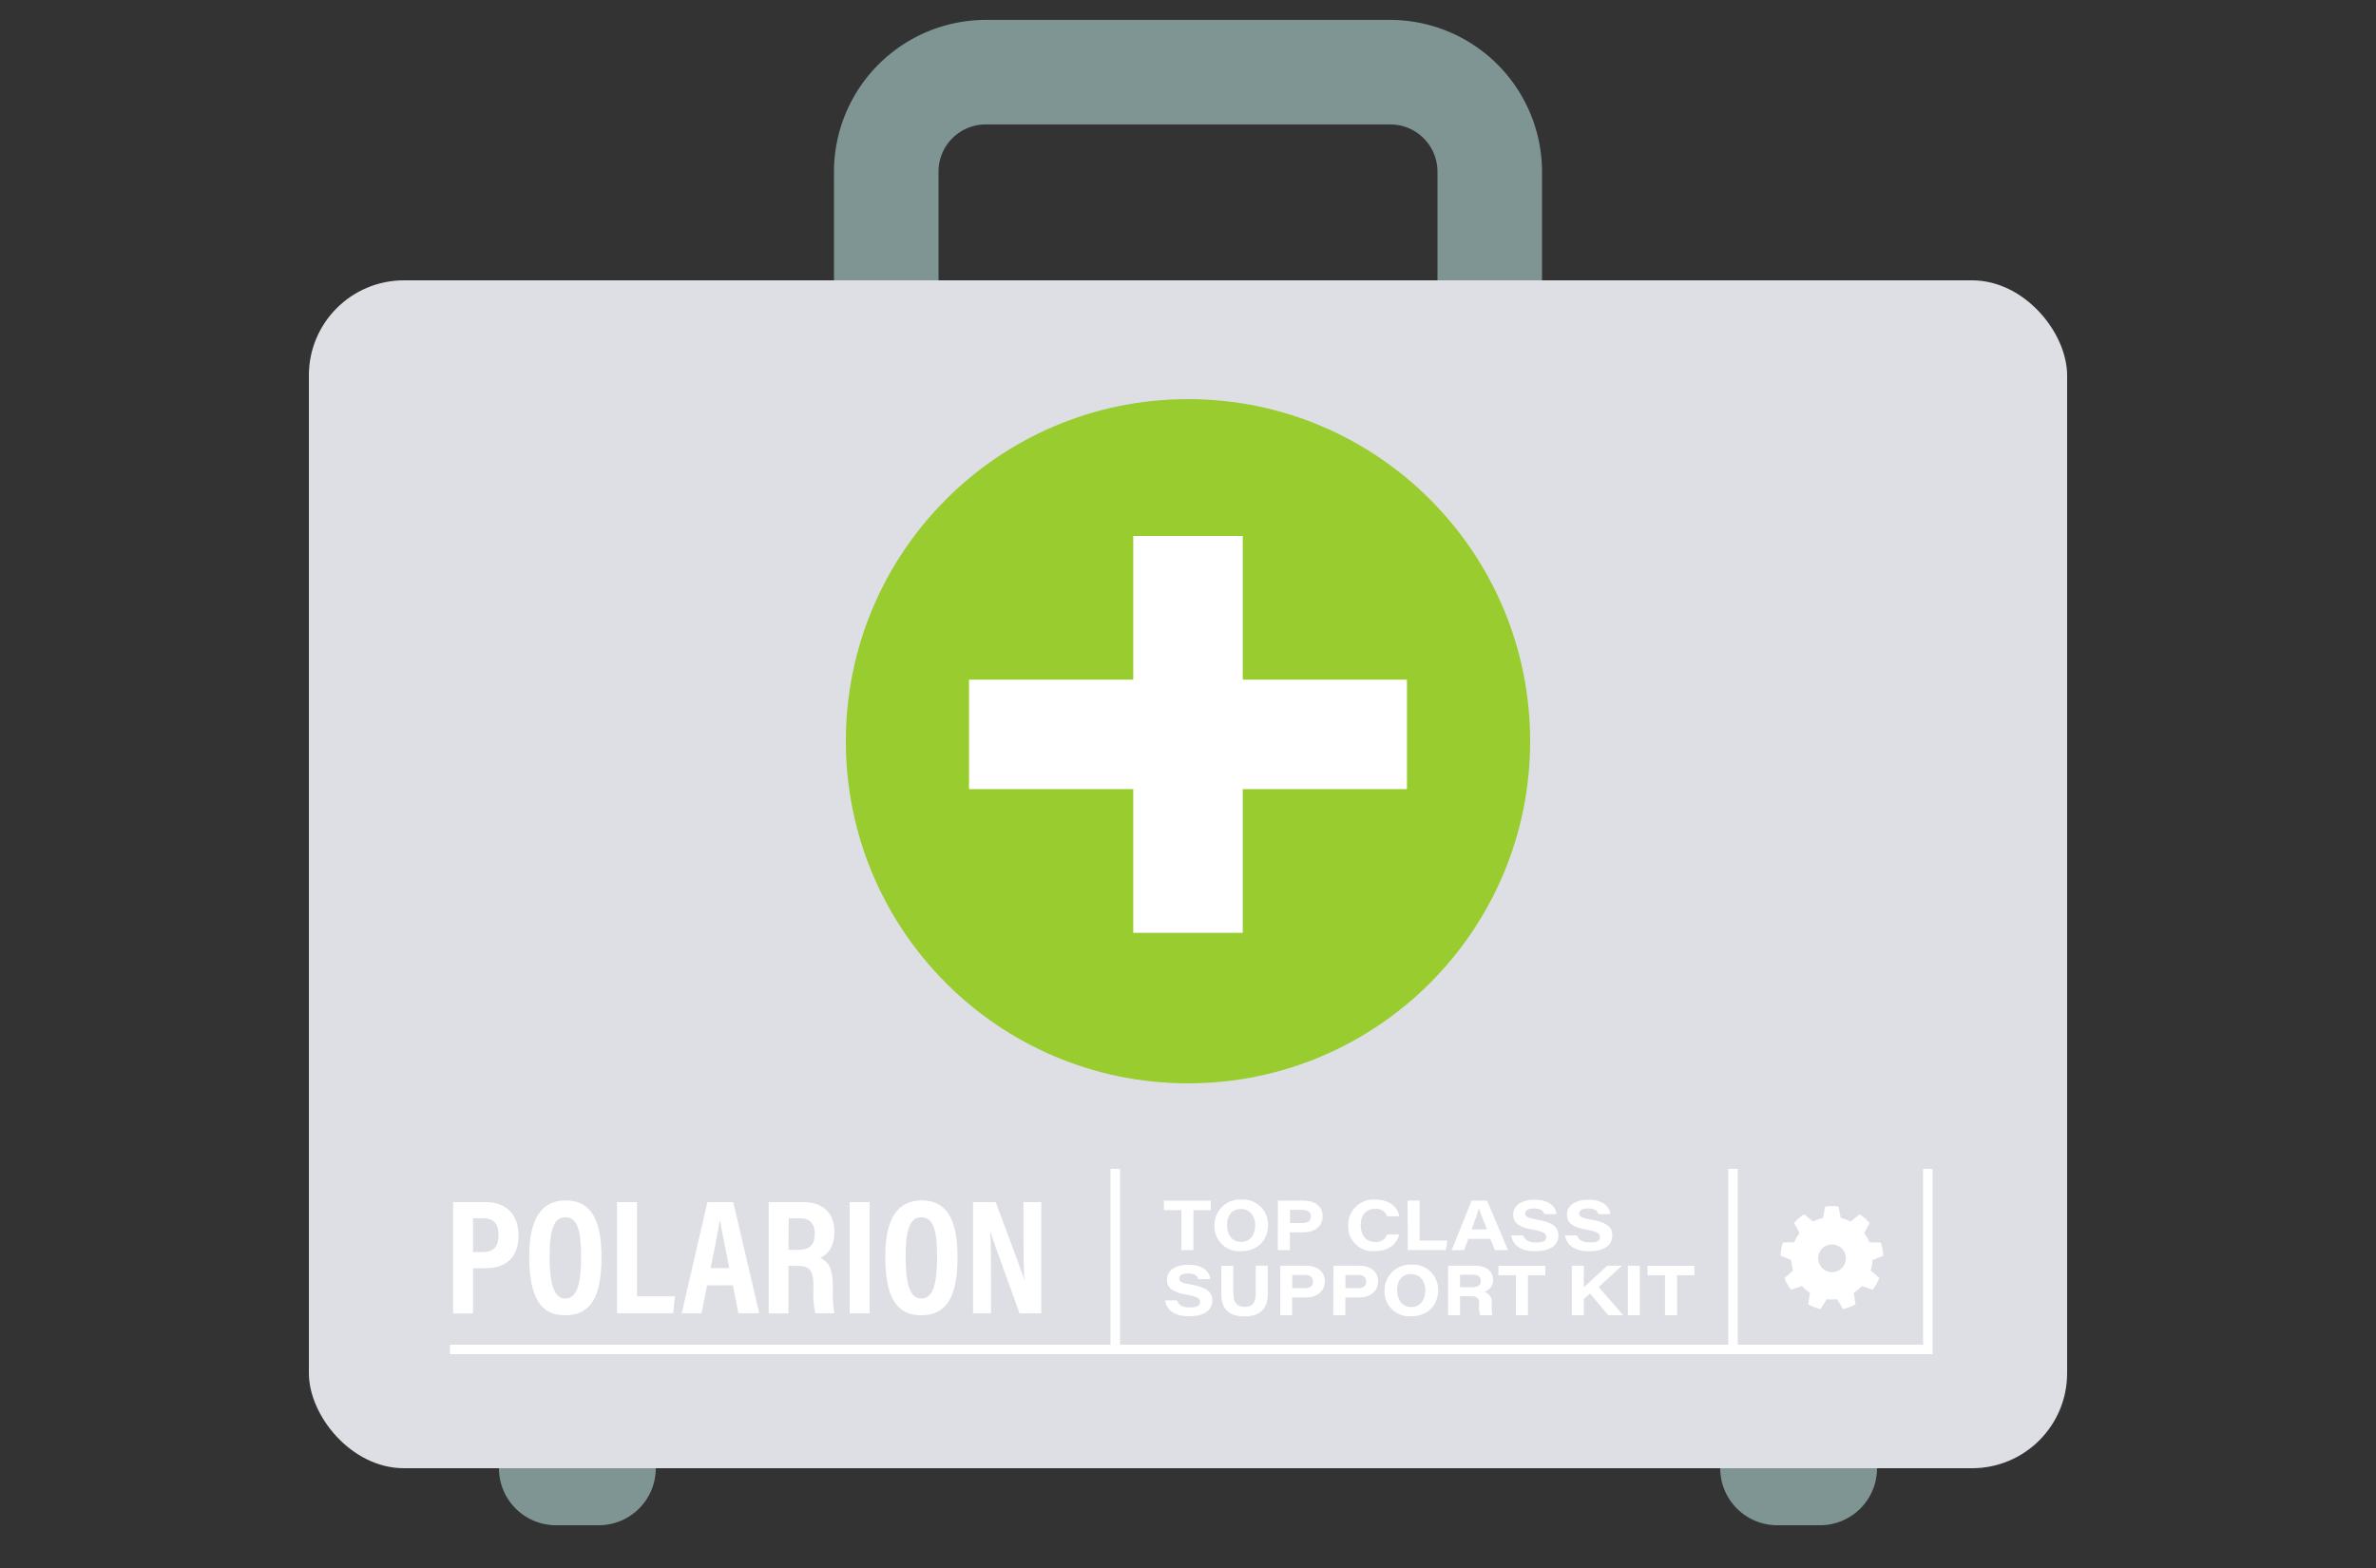<svg id="Elemente" xmlns="http://www.w3.org/2000/svg" xmlns:xlink="http://www.w3.org/1999/xlink" width="500" height="330" viewBox="0 0 500 330"><rect x="0" y="0" width="500" height="330" fill="#333333" stroke="none"/><defs><style>.cls-1{fill:#98cc2f;}.cls-2,.cls-4{fill:#fff;}.cls-3{fill:#dddfe5;}.cls-4{fill-rule:evenodd;}.cls-5{fill:#7f9594;}</style><symbol id="Plus" data-name="Plus" viewBox="0 0 50 50"><circle class="cls-1" cx="25" cy="25" r="25"/><rect class="cls-2" x="21" y="10" width="8" height="29"/><polygon class="cls-2" points="9 28.5 9 20.5 41 20.5 41 28.5 9 28.5"/></symbol></defs><rect class="cls-3" x="65" y="59" width="370" height="250" rx="20"/><use width="50" height="50" transform="translate(178 84) scale(2.88)" xlink:href="#Plus"/><path class="cls-2" d="M95.35,253h7c3.86,0,6.76,2.32,6.76,7s-2.62,6.92-7.08,6.92H99.55v9.51h-4.2Zm4.2,10.52h2c2.33,0,3.36-1.15,3.36-3.62s-1.21-3.51-3.13-3.51H99.55Z"/><path class="cls-2" d="M126.58,264.53c0,8.55-2.33,12.28-7.72,12.28-5,0-7.49-3.67-7.49-12.33,0-8.44,2.86-11.84,7.68-11.84C124.15,252.64,126.58,256.41,126.58,264.53Zm-10.92-.09c0,5.55.84,8.85,3.3,8.85s3.32-3.05,3.32-8.84c0-5.44-.78-8.27-3.32-8.27S115.66,259.23,115.66,264.44Z"/><path class="cls-2" d="M129.85,253h4.2v19.82h8l-.4,3.57h-11.8Z"/><path class="cls-2" d="M148.8,270.52l-1.16,5.88h-4.19L148.86,253h5.44l5.48,23.39h-4.4l-1.16-5.88Zm4.67-3.64c-.87-4.48-1.57-7.75-1.94-10h-.1c-.28,2.15-1,5.67-1.89,10Z"/><path class="cls-2" d="M165.93,266.43v10h-4.17V253h7.17c4.25,0,6.66,2.22,6.66,6.39,0,3.38-1.81,4.84-3,5.33,1.81.85,2.67,2.39,2.67,5.84v.93a27.5,27.5,0,0,0,.31,4.9h-4a19.36,19.36,0,0,1-.4-4.93v-.86c0-3.12-.72-4.18-3.37-4.18Zm0-3.39h2c2.53,0,3.52-1.09,3.52-3.46,0-2-1-3.18-3.1-3.18h-2.38Z"/><path class="cls-2" d="M183,253V276.4h-4.2V253Z"/><path class="cls-2" d="M201.5,264.53c0,8.55-2.33,12.28-7.72,12.28-5,0-7.49-3.67-7.49-12.33,0-8.44,2.85-11.84,7.68-11.84C199.07,252.64,201.5,256.41,201.5,264.53Zm-10.92-.09c0,5.55.84,8.85,3.3,8.85s3.32-3.05,3.32-8.84c0-5.44-.78-8.27-3.33-8.27S190.58,259.23,190.58,264.44Z"/><path class="cls-2" d="M204.77,276.4V253h4.76c4.84,12.93,5.76,15.39,6.05,16.54h0c-.2-2.81-.21-6.25-.21-10.09V253h3.75V276.4h-4.57c-5-13.78-5.88-16.26-6.18-17.34h0c.18,2.88.18,6.33.18,10.52v6.82Z"/><path class="cls-2" d="M248.6,254.69h-3.67v-2h9.86v2h-3.65v8.41H248.6Z"/><path class="cls-2" d="M266.84,257.85c0,2.89-1.93,5.47-5.72,5.47a5.21,5.21,0,0,1-5.55-5.45,5.37,5.37,0,0,1,5.67-5.41A5.25,5.25,0,0,1,266.84,257.85Zm-8.61,0c0,2,1,3.52,3,3.52s2.91-1.77,2.91-3.47-.9-3.45-3-3.45S258.23,256.08,258.23,257.83Z"/><path class="cls-2" d="M268.92,252.68h5.4c2.42,0,4,1.22,4,3.27s-1.52,3.41-4.07,3.41h-2.82v3.74h-2.54Zm2.54,4.72h2.62c1.07,0,1.75-.37,1.75-1.4,0-.85-.52-1.37-1.75-1.37h-2.62Z"/><path class="cls-2" d="M294.45,259.79c-.48,1.83-1.93,3.53-5.21,3.53a5.16,5.16,0,0,1-5.52-5.42,5.31,5.31,0,0,1,5.66-5.44c3.19,0,4.79,1.77,5.09,3.51h-2.56a2.4,2.4,0,0,0-2.56-1.55c-2,0-3,1.48-3,3.39s.93,3.57,3,3.57a2.36,2.36,0,0,0,2.54-1.59Z"/><path class="cls-2" d="M296.21,252.68h2.52v8.4h5.84l-.33,2h-8Z"/><path class="cls-2" d="M309,260.74l-.91,2.36h-2.6l4.2-10.42h3.24l4.41,10.42h-2.73l-1-2.36Zm3.93-2c-1-2.39-1.44-3.61-1.69-4.4h0c-.24.78-.79,2.36-1.57,4.4Z"/><path class="cls-2" d="M320.54,260c.3.9,1,1.49,2.75,1.49s2.09-.49,2.09-1.17-.48-1.12-2.68-1.49c-3.62-.62-4.27-1.8-4.27-3.2,0-2.08,2-3.14,4.47-3.14,3.57,0,4.54,1.84,4.66,3.05H325c-.15-.52-.49-1.21-2.21-1.21-1.21,0-1.82.39-1.82,1.06s.43.9,2.39,1.26c4,.71,4.58,1.9,4.58,3.41,0,1.81-1.42,3.27-4.92,3.27-3.26,0-4.73-1.45-5-3.33Z"/><path class="cls-2" d="M331.87,260c.3.9,1,1.49,2.75,1.49s2.08-.49,2.08-1.17-.48-1.12-2.67-1.49c-3.62-.62-4.28-1.8-4.28-3.2,0-2.08,2-3.14,4.47-3.14,3.58,0,4.55,1.84,4.67,3.05h-2.54c-.14-.52-.49-1.21-2.21-1.21-1.2,0-1.82.39-1.82,1.06s.43.9,2.39,1.26c4,.71,4.58,1.9,4.58,3.41,0,1.81-1.42,3.27-4.91,3.27-3.26,0-4.73-1.45-5.05-3.33Z"/><path class="cls-2" d="M247.69,273.68c.3.9,1,1.49,2.75,1.49s2.09-.49,2.09-1.17-.48-1.12-2.68-1.49c-3.62-.62-4.27-1.8-4.27-3.2,0-2.08,2-3.14,4.46-3.14,3.58,0,4.55,1.84,4.67,3.05h-2.53c-.15-.52-.5-1.21-2.22-1.21-1.2,0-1.81.39-1.81,1.06s.43.91,2.38,1.26c4,.71,4.58,1.9,4.58,3.41,0,1.81-1.41,3.27-4.91,3.27-3.26,0-4.73-1.45-5-3.33Z"/><path class="cls-2" d="M259.54,266.38v5.89c0,2.22,1.17,2.78,2.45,2.78s2.27-.59,2.27-2.78v-5.89h2.53v6c0,3.17-1.78,4.67-4.87,4.67s-4.91-1.37-4.91-4.61v-6Z"/><path class="cls-2" d="M269.4,266.38h5.39c2.42,0,4,1.22,4,3.27s-1.52,3.41-4.08,3.41h-2.81v3.74H269.4Zm2.54,4.72h2.61c1.07,0,1.75-.37,1.75-1.4,0-.85-.52-1.37-1.75-1.37h-2.61Z"/><path class="cls-2" d="M280.59,266.38H286c2.43,0,4,1.22,4,3.27s-1.52,3.41-4.08,3.41h-2.81v3.74h-2.54Zm2.54,4.72h2.62c1.07,0,1.75-.37,1.75-1.4,0-.85-.52-1.37-1.75-1.37h-2.62Z"/><path class="cls-2" d="M302.64,271.55c0,2.89-1.93,5.47-5.72,5.47a5.21,5.21,0,0,1-5.56-5.45,5.37,5.37,0,0,1,5.67-5.41A5.26,5.26,0,0,1,302.64,271.55Zm-8.61,0c0,2,1,3.52,3,3.52s2.91-1.77,2.91-3.47-.9-3.45-3-3.45S294,269.78,294,271.53Z"/><path class="cls-2" d="M307.24,272.79v4h-2.51V266.38h5.68c2.4,0,3.78,1.18,3.78,3a2.44,2.44,0,0,1-1.81,2.46,2.28,2.28,0,0,1,1.54,2.45v.52a8.72,8.72,0,0,0,.13,2h-2.59a6.43,6.43,0,0,1-.2-2.18v-.34c0-1-.39-1.49-1.91-1.49Zm0-1.9h2.6c1.23,0,1.76-.44,1.76-1.32s-.54-1.29-1.74-1.29h-2.62Z"/><path class="cls-2" d="M319,268.39h-3.67v-2h9.86v2h-3.65v8.41H319Z"/><path class="cls-2" d="M330.76,266.38h2.53v4.56l4.93-4.56h3.09l-4.89,4.49,5.17,5.93h-3.15l-3.83-4.55-1.32,1.11v3.44h-2.53Z"/><path class="cls-2" d="M345.09,266.38V276.8h-2.53V266.38Z"/><path class="cls-2" d="M350.38,268.39h-3.67v-2h9.86v2h-3.66v8.41h-2.53Z"/><rect class="cls-2" x="233.69" y="246" width="2" height="37"/><rect class="cls-2" x="363.69" y="246" width="2" height="37"/><rect class="cls-2" x="404.69" y="246" width="2" height="37"/><rect class="cls-2" x="249.69" y="128" width="2" height="312" transform="translate(534.69 33.31) rotate(90)"/><path class="cls-4" d="M385.49,261.91a2.91,2.91,0,1,1-2.87,2.91A2.89,2.89,0,0,1,385.49,261.91Zm1.39-8a10.78,10.78,0,0,0-2.78,0l-.48,2.41a8.58,8.58,0,0,0-2.07.76l-1.89-1.53a11.16,11.16,0,0,0-2.13,1.81l1.16,2.15a8.44,8.44,0,0,0-1.1,1.94l-2.42.05a11,11,0,0,0-.48,2.78l2.25.89a8.6,8.6,0,0,0,.38,2.2L375.51,269a10.54,10.54,0,0,0,1.39,2.44l2.29-.78a8.54,8.54,0,0,0,1.69,1.43l-.37,2.42a10.73,10.73,0,0,0,2.62,1l1.26-2.09a9,9,0,0,0,2.2,0l1.26,2.09a10.73,10.73,0,0,0,2.62-1l-.37-2.42a8.27,8.27,0,0,0,1.69-1.43l2.29.78a11,11,0,0,0,1.4-2.44l-1.82-1.62a8.6,8.6,0,0,0,.38-2.2l2.26-.89a11.42,11.42,0,0,0-.49-2.78l-2.41-.05a8.87,8.87,0,0,0-1.11-1.94l1.16-2.15a11.16,11.16,0,0,0-2.13-1.81l-1.89,1.53a8.43,8.43,0,0,0-2.07-.76Z"/><path class="cls-5" d="M105,309h33a0,0,0,0,1,0,0v0a12,12,0,0,1-12,12h-9a12,12,0,0,1-12-12v0A0,0,0,0,1,105,309Z"/><path class="cls-5" d="M362,309h33a0,0,0,0,1,0,0v0a12,12,0,0,1-12,12h-9a12,12,0,0,1-12-12v0A0,0,0,0,1,362,309Z"/><path class="cls-5" d="M197.5,59V36.11a9.93,9.93,0,0,1,9.92-9.92h85.16a9.93,9.93,0,0,1,9.92,9.92V59h22V36.11A32,32,0,0,0,292.58,4.19H207.42A32,32,0,0,0,175.5,36.11V59Z"/></svg>